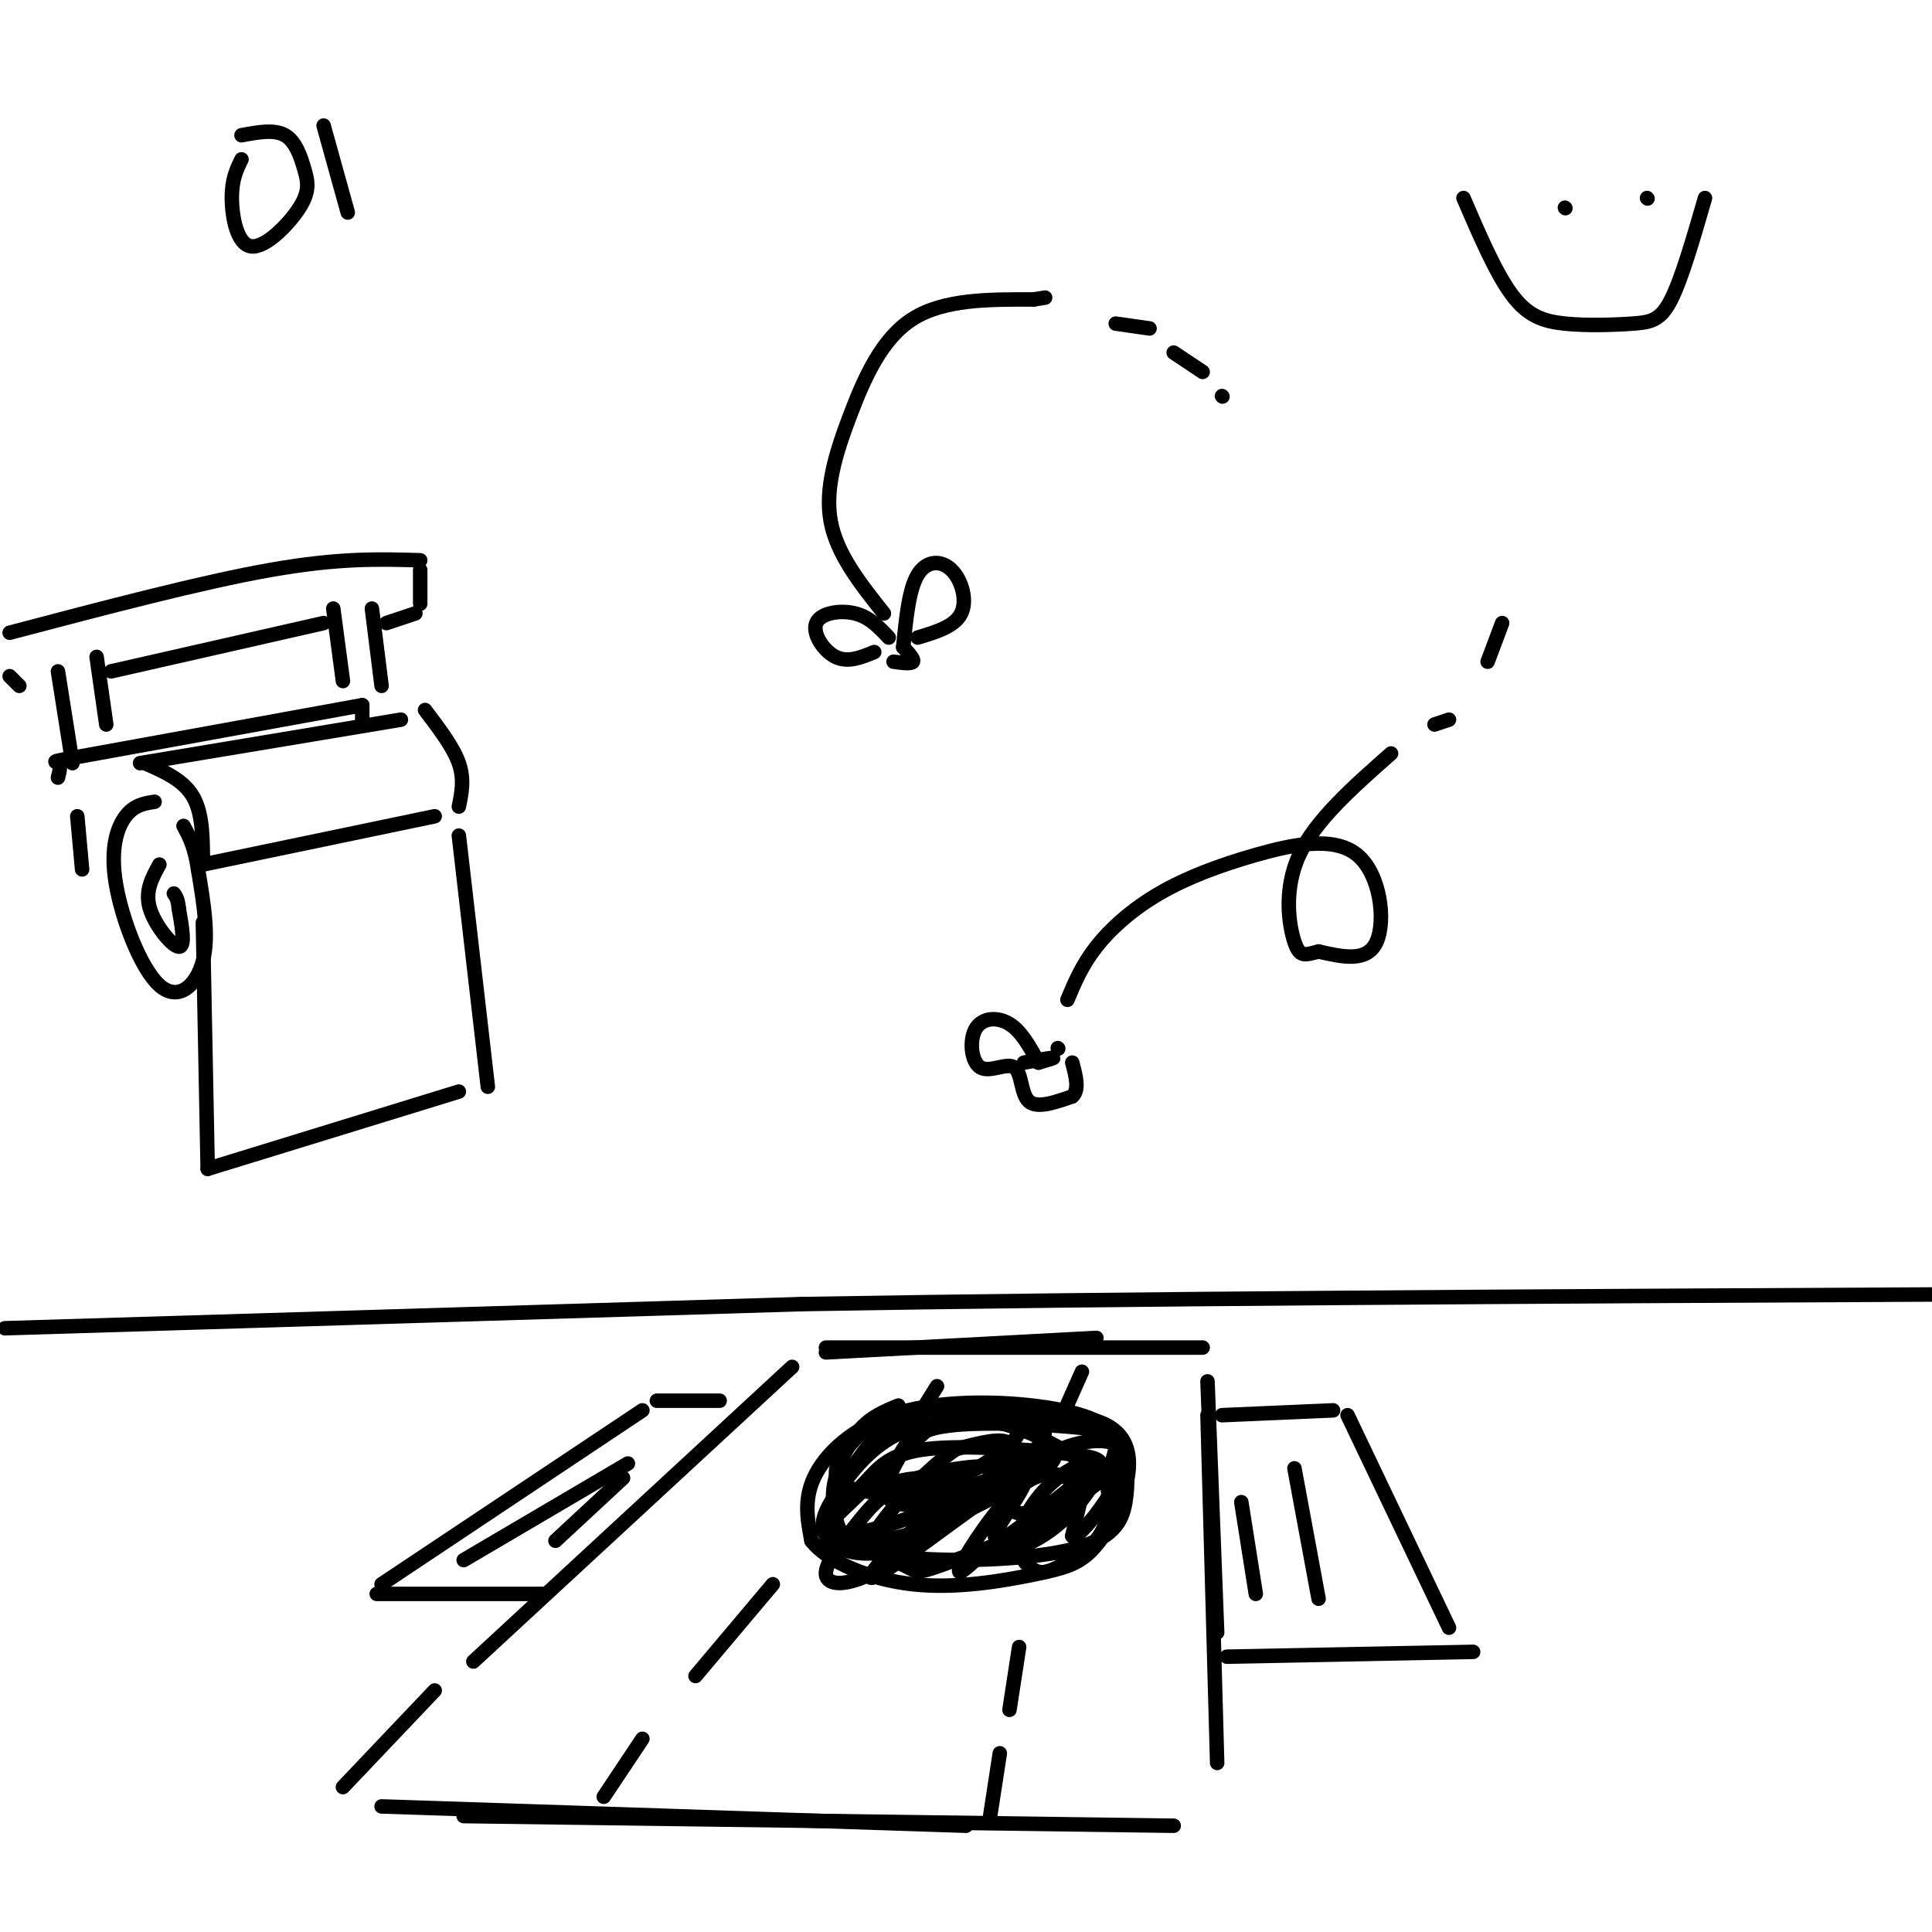 <svg viewBox='0 0 400 400' version='1.1' xmlns='http://www.w3.org/2000/svg' xmlns:xlink='http://www.w3.org/1999/xlink'><g fill='none' stroke='rgb(0,0,0)' stroke-width='3' stroke-linecap='round' stroke-linejoin='round'><path d='M1,275c0.000,0.000 165.000,-5.000 165,-5'/><path d='M166,270c66.833,-1.167 151.417,-1.583 236,-2'/><path d='M186,291c-2.831,1.161 -5.662,2.322 -8,5c-2.338,2.678 -4.185,6.875 -5,10c-0.815,3.125 -0.600,5.180 0,8c0.600,2.820 1.583,6.405 11,8c9.417,1.595 27.266,1.199 37,-1c9.734,-2.199 11.353,-6.200 12,-10c0.647,-3.800 0.324,-7.400 0,-11'/><path d='M233,300c-1.305,-3.351 -4.566,-6.228 -13,-8c-8.434,-1.772 -22.040,-2.439 -32,0c-9.960,2.439 -16.274,7.982 -19,13c-2.726,5.018 -1.863,9.509 -1,14'/><path d='M168,319c3.251,4.287 11.877,8.004 21,9c9.123,0.996 18.743,-0.727 25,-2c6.257,-1.273 9.151,-2.094 12,-5c2.849,-2.906 5.652,-7.898 7,-13c1.348,-5.102 1.242,-10.315 -4,-13c-5.242,-2.685 -15.621,-2.843 -26,-3'/><path d='M203,292c-6.310,-0.620 -9.084,-0.671 -12,0c-2.916,0.671 -5.974,2.064 -9,5c-3.026,2.936 -6.020,7.414 -8,11c-1.980,3.586 -2.945,6.280 0,9c2.945,2.720 9.802,5.464 13,7c3.198,1.536 2.738,1.862 8,0c5.262,-1.862 16.245,-5.911 22,-9c5.755,-3.089 6.280,-5.216 7,-7c0.720,-1.784 1.634,-3.224 0,-5c-1.634,-1.776 -5.817,-3.888 -10,-6'/><path d='M214,297c-5.190,-2.153 -13.166,-4.536 -19,-5c-5.834,-0.464 -9.526,0.989 -12,2c-2.474,1.011 -3.729,1.578 -6,4c-2.271,2.422 -5.556,6.697 -3,9c2.556,2.303 10.954,2.633 18,1c7.046,-1.633 12.742,-5.228 16,-8c3.258,-2.772 4.080,-4.723 2,-6c-2.080,-1.277 -7.060,-1.882 -10,-2c-2.940,-0.118 -3.840,0.252 -8,4c-4.160,3.748 -11.580,10.874 -19,18'/><path d='M173,314c-2.359,3.889 1.242,4.610 10,2c8.758,-2.610 22.672,-8.552 24,-11c1.328,-2.448 -9.931,-1.401 -17,1c-7.069,2.401 -9.950,6.157 -13,10c-3.050,3.843 -6.271,7.772 -6,10c0.271,2.228 4.035,2.754 11,-1c6.965,-3.754 17.133,-11.787 19,-14c1.867,-2.213 -4.566,1.393 -11,5'/><path d='M190,316c-5.407,4.473 -13.425,13.155 -8,10c5.425,-3.155 24.294,-18.146 29,-20c4.706,-1.854 -4.751,9.431 -5,12c-0.249,2.569 8.709,-3.577 13,-7c4.291,-3.423 3.913,-4.124 2,-5c-1.913,-0.876 -5.361,-1.928 -10,2c-4.639,3.928 -10.468,12.837 -12,16c-1.532,3.163 1.234,0.582 4,-2'/><path d='M203,322c5.827,-4.055 18.394,-13.194 22,-17c3.606,-3.806 -1.749,-2.279 -6,1c-4.251,3.279 -7.399,8.309 -8,12c-0.601,3.691 1.344,6.044 3,7c1.656,0.956 3.021,0.514 6,-1c2.979,-1.514 7.571,-4.100 9,-9c1.429,-4.900 -0.306,-12.114 -2,-12c-1.694,0.114 -3.347,7.557 -5,15'/><path d='M222,318c0.777,0.886 5.221,-4.398 8,-9c2.779,-4.602 3.894,-8.520 1,-10c-2.894,-1.480 -9.797,-0.521 -15,3c-5.203,3.521 -8.705,9.605 -6,11c2.705,1.395 11.616,-1.899 16,-5c4.384,-3.101 4.241,-6.008 5,-8c0.759,-1.992 2.420,-3.070 -4,-4c-6.420,-0.930 -20.921,-1.712 -29,-1c-8.079,0.712 -9.737,2.918 -11,5c-1.263,2.082 -2.132,4.041 -3,6'/><path d='M184,306c-0.467,1.560 -0.135,2.460 3,3c3.135,0.540 9.074,0.722 16,-2c6.926,-2.722 14.839,-8.347 13,-11c-1.839,-2.653 -13.430,-2.335 -20,-1c-6.570,1.335 -8.120,3.686 -10,7c-1.880,3.314 -4.092,7.589 -1,9c3.092,1.411 11.486,-0.043 17,-3c5.514,-2.957 8.147,-7.416 7,-9c-1.147,-1.584 -6.073,-0.292 -11,1'/><path d='M198,300c-5.210,3.361 -12.734,11.263 -16,16c-3.266,4.737 -2.272,6.308 4,7c6.272,0.692 17.824,0.505 26,-3c8.176,-3.505 12.976,-10.329 15,-14c2.024,-3.671 1.271,-4.189 -6,-5c-7.271,-0.811 -21.059,-1.913 -29,-1c-7.941,0.913 -10.036,3.843 -13,7c-2.964,3.157 -6.798,6.542 -6,9c0.798,2.458 6.228,3.988 14,2c7.772,-1.988 17.886,-7.494 28,-13'/><path d='M215,305c4.984,-3.153 3.442,-4.537 2,-6c-1.442,-1.463 -2.786,-3.006 -8,-4c-5.214,-0.994 -14.299,-1.440 -21,1c-6.701,2.440 -11.018,7.767 -14,12c-2.982,4.233 -4.628,7.374 -3,10c1.628,2.626 6.530,4.737 13,3c6.470,-1.737 14.507,-7.321 18,-10c3.493,-2.679 2.440,-2.452 0,-3c-2.440,-0.548 -6.269,-1.871 -10,-2c-3.731,-0.129 -7.366,0.935 -11,2'/><path d='M164,283c0.000,0.000 -66.000,61.000 -66,61'/><path d='M171,280c0.000,0.000 56.000,-3.000 56,-3'/><path d='M171,279c0.000,0.000 78.000,0.000 78,0'/><path d='M250,286c0.000,0.000 2.000,52.000 2,52'/><path d='M250,293c0.000,0.000 2.000,72.000 2,72'/><path d='M79,374c0.000,0.000 121.000,4.000 121,4'/><path d='M96,376c0.000,0.000 147.000,2.000 147,2'/><path d='M253,293c0.000,0.000 23.000,-1.000 23,-1'/><path d='M279,293c0.000,0.000 21.000,44.000 21,44'/><path d='M254,343c0.000,0.000 51.000,-1.000 51,-1'/><path d='M149,290c0.000,0.000 -13.000,0.000 -13,0'/><path d='M133,292c0.000,0.000 -54.000,36.000 -54,36'/><path d='M78,330c0.000,0.000 35.000,0.000 35,0'/><path d='M96,323c0.000,0.000 34.000,-20.000 34,-20'/><path d='M115,319c0.000,0.000 14.000,-13.000 14,-13'/><path d='M260,330c0.000,0.000 -3.000,-19.000 -3,-19'/><path d='M268,304c0.000,0.000 5.000,27.000 5,27'/><path d='M71,370c0.000,0.000 19.000,-20.000 19,-20'/><path d='M125,372c0.000,0.000 8.000,-12.000 8,-12'/><path d='M144,347c0.000,0.000 16.000,-19.000 16,-19'/><path d='M211,341c0.000,0.000 -2.000,13.000 -2,13'/><path d='M207,363c0.000,0.000 -2.000,13.000 -2,13'/><path d='M189,295c0.000,0.000 5.000,-8.000 5,-8'/><path d='M220,293c0.000,0.000 4.000,-9.000 4,-9'/><path d='M212,220c2.750,-0.500 5.500,-1.000 6,-1c0.500,0.000 -1.250,0.500 -3,1'/><path d='M215,220c-1.767,-3.236 -3.534,-6.473 -6,-8c-2.466,-1.527 -5.630,-1.346 -7,1c-1.370,2.346 -0.944,6.856 1,8c1.944,1.144 5.408,-1.076 7,0c1.592,1.076 1.312,5.450 3,7c1.688,1.550 5.344,0.275 9,-1'/><path d='M222,227c1.500,-1.333 0.750,-4.167 0,-7'/><path d='M219,217c0.000,0.000 0.100,0.100 0.1,0.1'/><path d='M185,137c1.833,0.250 3.667,0.500 4,0c0.333,-0.500 -0.833,-1.750 -2,-3'/><path d='M187,134c0.589,-5.988 1.179,-11.976 3,-15c1.821,-3.024 4.875,-3.083 7,-1c2.125,2.083 3.321,6.310 2,9c-1.321,2.690 -5.161,3.845 -9,5'/><path d='M184,132c-1.982,-2.125 -3.964,-4.250 -7,-5c-3.036,-0.750 -7.125,-0.125 -8,2c-0.875,2.125 1.464,5.750 4,7c2.536,1.250 5.268,0.125 8,-1'/><path d='M221,207c1.514,-3.609 3.027,-7.217 6,-11c2.973,-3.783 7.404,-7.740 13,-11c5.596,-3.260 12.356,-5.822 20,-8c7.644,-2.178 16.174,-3.971 21,0c4.826,3.971 5.950,13.706 4,18c-1.950,4.294 -6.975,3.147 -12,2'/><path d='M273,197c-2.821,0.679 -3.875,1.375 -5,-2c-1.125,-3.375 -2.321,-10.821 1,-18c3.321,-7.179 11.161,-14.089 19,-21'/><path d='M297,150c0.000,0.000 3.000,-1.000 3,-1'/><path d='M308,137c0.000,0.000 3.000,-8.000 3,-8'/><path d='M183,127c-4.863,-6.113 -9.726,-12.226 -11,-19c-1.274,-6.774 1.042,-14.208 4,-22c2.958,-7.792 6.560,-15.940 13,-20c6.440,-4.060 15.720,-4.030 25,-4'/><path d='M214,62c4.167,-0.667 2.083,-0.333 0,0'/><path d='M231,67c0.000,0.000 7.000,1.000 7,1'/><path d='M243,73c0.000,0.000 6.000,4.000 6,4'/><path d='M253,82c0.000,0.000 0.100,0.100 0.1,0.1'/><path d='M29,158c0.000,0.000 54.000,-9.000 54,-9'/><path d='M30,158c4.000,1.750 8.000,3.500 10,7c2.000,3.500 2.000,8.750 2,14'/><path d='M42,179c0.000,0.000 48.000,-10.000 48,-10'/><path d='M88,147c2.917,3.833 5.833,7.667 7,11c1.167,3.333 0.583,6.167 0,9'/><path d='M32,166c-2.110,0.329 -4.220,0.657 -6,3c-1.780,2.343 -3.230,6.700 -2,14c1.230,7.300 5.139,17.542 9,21c3.861,3.458 7.675,0.131 9,-5c1.325,-5.131 0.163,-12.065 -1,-19'/><path d='M41,180c-0.667,-4.667 -1.833,-6.833 -3,-9'/><path d='M33,179c-1.511,2.733 -3.022,5.467 -2,9c1.022,3.533 4.578,7.867 6,8c1.422,0.133 0.711,-3.933 0,-8'/><path d='M37,188c-0.167,-1.833 -0.583,-2.417 -1,-3'/><path d='M42,191c0.000,0.000 1.000,51.000 1,51'/><path d='M43,242c0.000,0.000 52.000,-16.000 52,-16'/><path d='M95,173c0.000,0.000 6.000,52.000 6,52'/><path d='M16,169c0.000,0.000 1.000,11.000 1,11'/><path d='M12,161c0.333,-1.267 0.667,-2.533 0,-3c-0.667,-0.467 -2.333,-0.133 8,-2c10.333,-1.867 32.667,-5.933 55,-10'/><path d='M75,146c0.000,0.000 0.000,4.000 0,4'/><path d='M15,158c0.000,0.000 -3.000,-19.000 -3,-19'/><path d='M22,150c0.000,0.000 -2.000,-14.000 -2,-14'/><path d='M2,140c0.000,0.000 2.000,2.000 2,2'/><path d='M2,131c19.917,-5.250 39.833,-10.500 54,-13c14.167,-2.500 22.583,-2.250 31,-2'/><path d='M87,118c0.000,0.000 0.000,7.000 0,7'/><path d='M23,139c0.000,0.000 44.000,-10.000 44,-10'/><path d='M69,126c0.000,0.000 2.000,15.000 2,15'/><path d='M77,126c0.000,0.000 2.000,16.000 2,16'/><path d='M80,129c0.000,0.000 6.000,-2.000 6,-2'/><path d='M324,43c0.000,0.000 0.100,0.100 0.1,0.1'/><path d='M341,41c0.000,0.000 0.100,0.100 0.1,0.1'/><path d='M303,41c3.352,7.780 6.705,15.560 10,20c3.295,4.440 6.533,5.541 11,6c4.467,0.459 10.164,0.278 14,0c3.836,-0.278 5.810,-0.651 8,-5c2.190,-4.349 4.595,-12.675 7,-21'/><path d='M50,33c-1.008,2.056 -2.015,4.112 -2,8c0.015,3.888 1.054,9.608 4,10c2.946,0.392 7.800,-4.544 10,-8c2.200,-3.456 1.746,-5.430 1,-8c-0.746,-2.570 -1.785,-5.734 -4,-7c-2.215,-1.266 -5.608,-0.633 -9,0'/><path d='M67,26c0.000,0.000 5.000,18.000 5,18'/></g>
</svg>